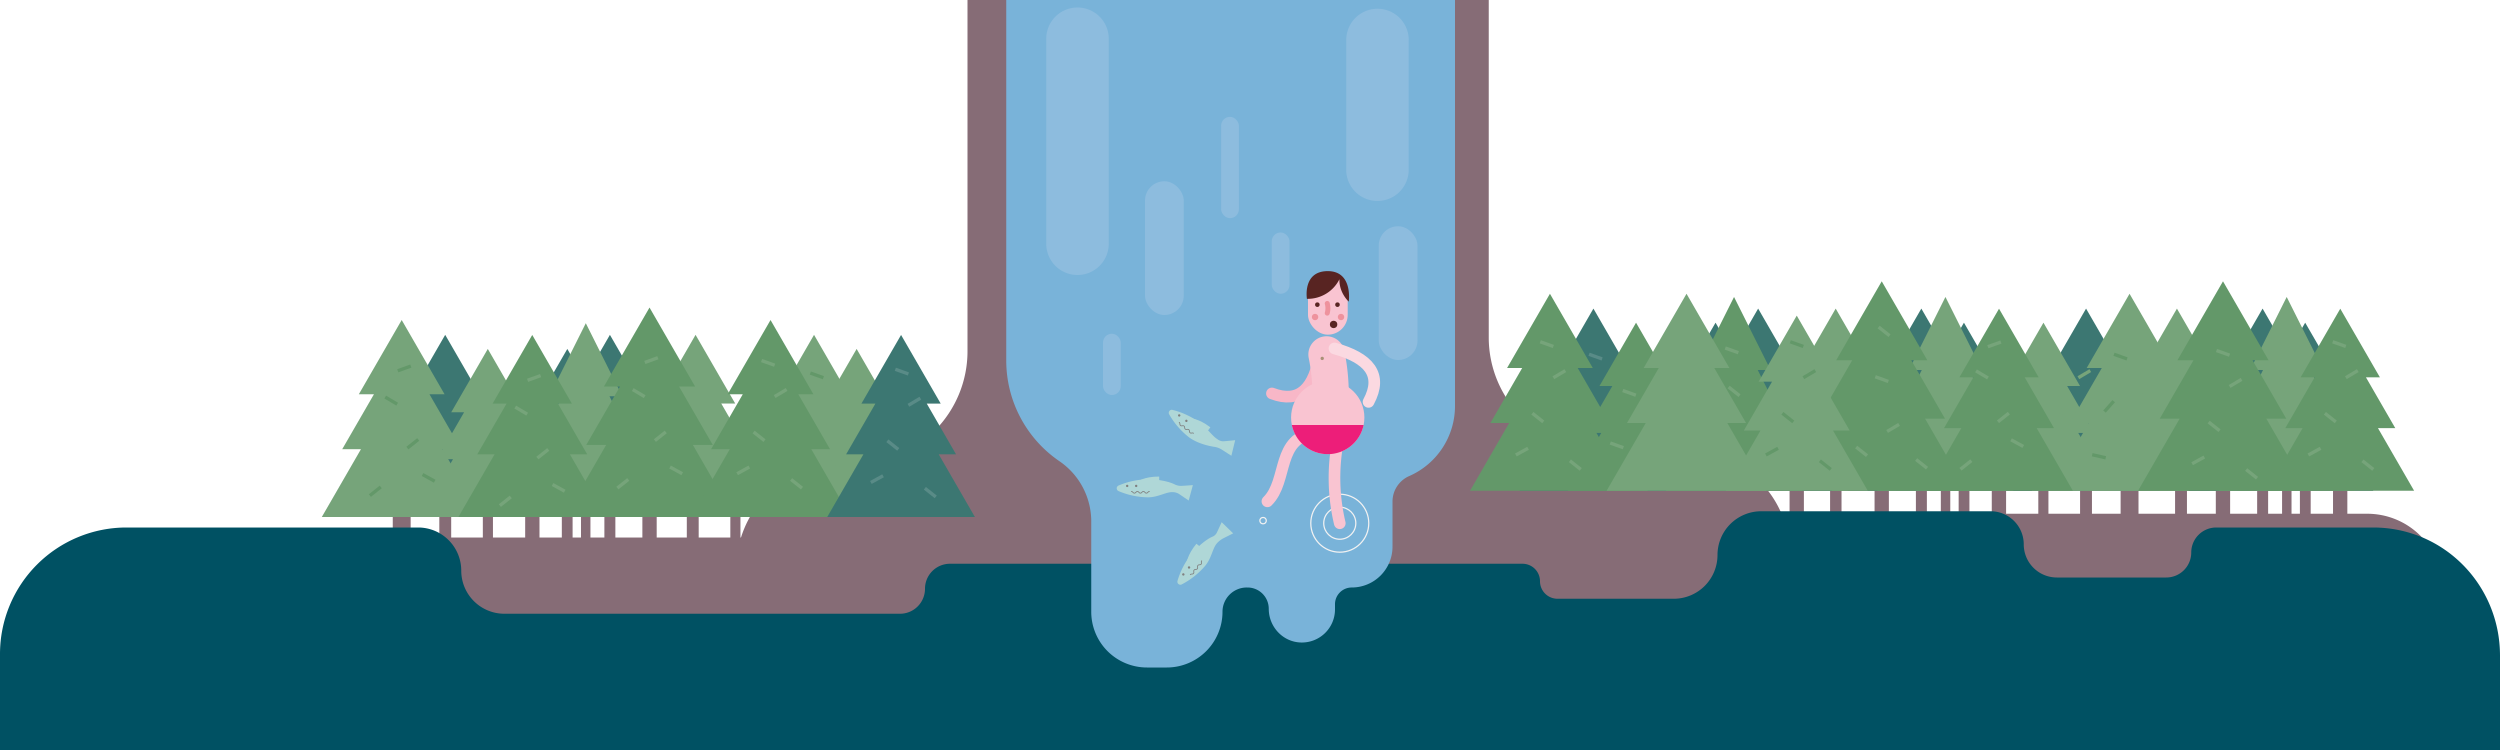 <svg preserveAspectRatio="xMidYMin slice" xmlns="http://www.w3.org/2000/svg" viewBox="0 0 2000 600" height="600px" width="2000px">
  <title>spm1</title>
  <g id="spm10">
    <g id="Mellomgrunn">
      <path d="M774,0V281a90,90,0,0,1-90,90h-11a84,84,0,0,0-84,84H1432V444a84,84,0,0,0-84-84h-67a90,90,0,0,1-90-90V0Z" style="fill: #866c76"/>
      <rect x="314.21" y="379.59" width="14.31" height="54.4" style="fill: #866c76"/>
      <rect x="351.45" y="379.59" width="9.5" height="54.4" style="fill: #866c76"/>
      <rect x="386.27" y="379.59" width="8.09" height="54.4" style="fill: #866c76"/>
      <rect x="549.45" y="379.59" width="9.5" height="54.4" style="fill: #866c76"/>
      <rect x="584.27" y="379.59" width="8.09" height="54.4" style="fill: #866c76"/>
      <rect x="420.14" y="379.59" width="11.45" height="54.4" style="fill: #866c76"/>
      <rect x="449.46" y="379.59" width="8.62" height="54.4" style="fill: #866c76"/>
      <rect x="464.79" y="379.59" width="7.56" height="54.4" style="fill: #866c76"/>
      <rect x="483.51" y="379.59" width="8.78" height="54.4" style="fill: #866c76"/>
      <rect x="513.9" y="379.59" width="11.45" height="54.4" style="fill: #866c76"/>
      <polygon points="615.56 413.59 586.61 363.46 600.47 363.46 577 322.81 588.17 322.81 556.45 267.87 524.74 322.81 535.91 322.81 512.44 363.46 526.29 363.46 497.35 413.59 615.56 413.59" style="fill: #76a47a"/>
      <polygon points="415.26 413.59 386.32 363.46 400.17 363.46 376.7 322.81 387.87 322.81 356.16 267.87 324.44 322.81 335.61 322.81 312.14 363.46 326 363.46 297.05 413.59 415.26 413.59" style="fill: #3c7772"/>
      <polygon points="444.77 413.59 418.07 367.34 430.85 367.34 409.19 329.82 419.5 329.82 390.24 279.14 360.97 329.82 371.28 329.82 349.62 367.34 362.41 367.34 335.7 413.59 444.77 413.59" style="fill: #76a47a"/>
      <polygon points="428.83 413.59 457.77 363.46 443.92 363.46 467.39 322.81 456.22 322.81 487.93 267.87 519.65 322.81 508.48 322.81 531.95 363.46 518.09 363.46 547.03 413.59 428.83 413.59" style="fill: #3c7772"/>
      <polygon points="399.32 413.59 426.02 367.34 413.24 367.34 434.9 329.82 424.59 329.82 453.85 279.14 483.12 329.82 472.81 329.82 494.46 367.34 481.68 367.34 508.38 413.59 399.32 413.59" style="fill: #3c7772"/>
      <polygon points="414.11 413.61 440.81 360.27 428.03 360.27 449.69 317.02 439.38 317.02 468.64 258.57 497.91 317.02 487.6 317.02 509.26 360.27 496.47 360.27 523.18 413.61 414.11 413.61" style="fill: #76a47a"/>
      <polygon points="385.28 413.59 353.98 359.38 368.96 359.38 343.58 315.42 355.66 315.42 321.36 256.01 287.06 315.42 299.15 315.42 273.76 359.38 288.75 359.38 257.45 413.59 385.28 413.59" style="fill: #76a47a"/>
      <polygon points="484.86 413.59 455.93 363.49 469.78 363.49 446.32 322.86 457.49 322.86 425.79 267.95 394.09 322.86 405.26 322.86 381.8 363.49 395.64 363.49 366.72 413.59 484.86 413.59" style="fill: #639869"/>
      <polygon points="587.57 413.59 554.29 355.95 570.22 355.95 543.23 309.21 556.08 309.21 519.61 246.04 483.14 309.21 495.99 309.21 469 355.95 484.93 355.95 451.66 413.59 587.57 413.59" style="fill: #639869"/>
      <rect x="609.27" y="379.59" width="14.31" height="54.4" style="fill: #866c76"/>
      <rect x="646.52" y="379.59" width="9.5" height="54.4" style="fill: #866c76"/>
      <rect x="681.34" y="379.59" width="8.09" height="54.4" style="fill: #866c76"/>
      <rect x="715.2" y="379.59" width="11.45" height="54.4" style="fill: #866c76"/>
      <polygon points="710.33 413.59 681.38 363.46 695.24 363.46 671.77 322.81 682.94 322.81 651.23 267.87 619.51 322.81 630.68 322.81 607.21 363.46 621.07 363.46 592.12 413.59 710.33 413.59" style="fill: #76a47a"/>
      <polygon points="739.84 413.59 713.13 367.34 725.92 367.34 704.26 329.82 714.57 329.82 685.31 279.14 656.04 329.82 666.35 329.82 644.69 367.34 657.48 367.34 630.77 413.59 739.84 413.59" style="fill: #76a47a"/>
      <polygon points="680.34 413.59 649.05 359.38 664.03 359.38 638.65 315.42 650.73 315.42 616.43 256.01 582.13 315.42 594.22 315.42 568.83 359.38 583.82 359.38 552.52 413.59 680.34 413.59" style="fill: #639869"/>
      <polygon points="779.92 413.59 751 363.49 764.85 363.49 741.39 322.86 752.55 322.86 720.86 267.95 689.16 322.86 700.33 322.86 676.87 363.49 690.71 363.49 661.79 413.59 779.92 413.59" style="fill: #3c7772"/>
      <rect x="1696.49" y="358.59" width="14.31" height="54.4" transform="translate(3407.29 771.58) rotate(180)" style="fill: #866c76"/>
      <rect x="1664.06" y="358.59" width="9.5" height="54.4" transform="translate(3337.62 771.58) rotate(180)" style="fill: #866c76"/>
      <rect x="1740.06" y="358.59" width="9.5" height="54.4" transform="translate(3489.62 771.58) rotate(180)" style="fill: #866c76"/>
      <rect x="1630.65" y="358.59" width="8.09" height="54.4" transform="translate(3269.39 771.58) rotate(180)" style="fill: #866c76"/>
      <rect x="1593.42" y="358.59" width="11.45" height="54.4" transform="translate(3198.29 771.58) rotate(180)" style="fill: #866c76"/>
      <rect x="1566.92" y="358.59" width="8.62" height="54.4" transform="translate(3142.46 771.58) rotate(180)" style="fill: #866c76"/>
      <rect x="1552.66" y="358.59" width="7.56" height="54.4" transform="translate(3112.88 771.58) rotate(180)" style="fill: #866c76"/>
      <rect x="1532.73" y="358.59" width="8.78" height="54.4" transform="translate(3074.23 771.58) rotate(180)" style="fill: #866c76"/>
      <rect x="1499.66" y="358.59" width="11.45" height="54.4" transform="translate(3010.76 771.58) rotate(180)" style="fill: #866c76"/>
      <rect x="1464.06" y="358.59" width="9.15" height="54.4" transform="translate(2937.28 771.58) rotate(180)" style="fill: #866c76"/>
      <rect x="1431.66" y="358.59" width="11.45" height="54.4" transform="translate(2874.77 771.58) rotate(180)" style="fill: #866c76"/>
      <rect x="1400.88" y="358.59" width="11.45" height="54.4" transform="translate(2813.22 771.58) rotate(180)" style="fill: #866c76"/>
      <rect x="1378.22" y="358.59" width="14.31" height="54.4" transform="translate(2770.75 771.58) rotate(180)" style="fill: #866c76"/>
      <rect x="1343.38" y="358.59" width="11.45" height="54.4" transform="translate(2698.22 771.58) rotate(180)" style="fill: #866c76"/>
      <rect x="1304.6" y="358.59" width="8.37" height="54.4" transform="translate(2617.58 771.58) rotate(180)" style="fill: #866c76"/>
      <rect x="1270.49" y="358.59" width="8.36" height="54.4" transform="translate(2549.35 771.58) rotate(180)" style="fill: #866c76"/>
      <rect x="1234.11" y="358.59" width="11.45" height="54.4" transform="translate(2479.68 771.58) rotate(180)" style="fill: #866c76"/>
      <polygon points="1409.45 392.59 1438.39 342.46 1424.54 342.46 1448.01 301.81 1436.84 301.81 1468.55 246.87 1500.27 301.81 1489.1 301.81 1512.57 342.46 1498.71 342.46 1527.65 392.59 1409.45 392.59" style="fill: #76a47a"/>
      <polygon points="1609.75 392.59 1638.69 342.46 1624.83 342.46 1648.31 301.81 1637.13 301.81 1668.85 246.87 1700.57 301.81 1689.39 301.81 1712.87 342.46 1699.01 342.46 1727.95 392.59 1609.75 392.59" style="fill: #3c7772"/>
      <polygon points="1580.24 392.59 1606.94 346.34 1594.15 346.34 1615.81 308.82 1605.5 308.82 1634.77 258.14 1664.03 308.82 1653.72 308.82 1675.38 346.34 1662.6 346.34 1689.3 392.59 1580.24 392.59" style="fill: #76a47a"/>
      <polygon points="1596.17 392.59 1567.23 342.46 1581.09 342.46 1557.62 301.81 1568.79 301.81 1537.07 246.87 1505.36 301.81 1516.53 301.81 1493.06 342.46 1506.91 342.46 1477.97 392.59 1596.17 392.59" style="fill: #3c7772"/>
      <polygon points="1625.69 392.59 1598.98 346.34 1611.77 346.34 1590.11 308.82 1600.42 308.82 1571.15 258.14 1541.89 308.82 1552.2 308.82 1530.54 346.34 1543.33 346.34 1516.62 392.59 1625.69 392.59" style="fill: #3c7772"/>
      <polygon points="1610.89 392.61 1584.19 339.27 1596.98 339.27 1575.32 296.02 1585.63 296.02 1556.36 237.57 1527.1 296.02 1537.41 296.02 1515.75 339.27 1528.53 339.27 1501.83 392.61 1610.89 392.61" style="fill: #76a47a"/>
      <polygon points="1639.73 392.59 1671.03 338.38 1656.04 338.38 1681.43 294.42 1669.34 294.42 1703.64 235.01 1737.94 294.42 1725.86 294.42 1751.24 338.38 1736.26 338.38 1767.56 392.59 1639.73 392.59" style="fill: #76a47a"/>
      <polygon points="1540.15 392.59 1569.08 342.49 1555.23 342.49 1578.69 301.86 1567.52 301.86 1599.22 246.96 1630.92 301.86 1619.75 301.86 1643.21 342.49 1629.36 342.49 1658.29 392.59 1540.15 392.59" style="fill: #639869"/>
      <polygon points="1437.44 392.59 1470.72 334.95 1454.79 334.95 1481.77 288.21 1468.93 288.21 1505.39 225.04 1541.86 288.21 1529.02 288.21 1556.01 334.95 1540.07 334.95 1573.35 392.59 1437.44 392.59" style="fill: #639869"/>
      <rect x="1866.42" y="358.59" width="11.45" height="54.4" transform="translate(3744.29 771.58) rotate(180)" style="fill: #866c76"/>
      <rect x="1839.92" y="358.59" width="8.62" height="54.4" transform="translate(3688.46 771.58) rotate(180)" style="fill: #866c76"/>
      <rect x="1825.66" y="358.59" width="7.56" height="54.4" transform="translate(3658.88 771.58) rotate(180)" style="fill: #866c76"/>
      <rect x="1805.73" y="358.59" width="8.78" height="54.4" transform="translate(3620.23 771.58) rotate(180)" style="fill: #866c76"/>
      <rect x="1772.66" y="358.59" width="11.45" height="54.4" transform="translate(3556.76 771.58) rotate(180)" style="fill: #866c76"/>
      <polygon points="1682.45 392.59 1711.39 342.46 1697.54 342.46 1721.01 301.81 1709.84 301.81 1741.55 246.87 1773.27 301.81 1762.1 301.81 1785.57 342.46 1771.71 342.46 1800.65 392.59 1682.45 392.59" style="fill: #76a47a"/>
      <polygon points="1869.17 392.59 1840.23 342.46 1854.09 342.46 1830.62 301.81 1841.79 301.81 1810.07 246.87 1778.36 301.81 1789.53 301.81 1766.06 342.46 1779.91 342.46 1750.97 392.59 1869.17 392.59" style="fill: #3c7772"/>
      <polygon points="1898.69 392.59 1871.98 346.34 1884.77 346.34 1863.11 308.82 1873.42 308.82 1844.15 258.14 1814.89 308.82 1825.2 308.82 1803.54 346.34 1816.33 346.34 1789.62 392.59 1898.69 392.59" style="fill: #3c7772"/>
      <polygon points="1883.89 392.61 1857.19 339.27 1869.98 339.27 1848.32 296.02 1858.63 296.02 1829.36 237.57 1800.1 296.02 1810.41 296.02 1788.75 339.27 1801.53 339.27 1774.83 392.61 1883.89 392.61" style="fill: #76a47a"/>
      <polygon points="1813.15 392.59 1842.08 342.49 1828.23 342.49 1851.69 301.86 1840.52 301.86 1872.22 246.96 1903.92 301.86 1892.75 301.86 1916.21 342.49 1902.36 342.49 1931.29 392.59 1813.15 392.59" style="fill: #639869"/>
      <polygon points="1710.44 392.59 1743.72 334.95 1727.79 334.95 1754.77 288.21 1741.93 288.21 1778.39 225.04 1814.86 288.21 1802.02 288.21 1829.01 334.95 1813.07 334.95 1846.35 392.59 1710.44 392.59" style="fill: #639869"/>
      <polygon points="1333.85 392.59 1304.9 342.46 1318.76 342.46 1295.29 301.81 1306.46 301.81 1274.74 246.87 1243.03 301.81 1254.2 301.81 1230.73 342.46 1244.58 342.46 1215.64 392.59 1333.85 392.59" style="fill: #3c7772"/>
      <polygon points="1363.36 392.59 1336.65 346.34 1349.44 346.34 1327.78 308.82 1338.09 308.82 1308.83 258.14 1279.56 308.82 1289.87 308.82 1268.21 346.34 1281 346.34 1254.29 392.59 1363.36 392.59" style="fill: #639869"/>
      <polygon points="1347.42 392.59 1376.36 342.46 1362.5 342.46 1385.98 301.81 1374.8 301.81 1406.52 246.87 1438.24 301.81 1427.06 301.81 1450.54 342.46 1436.68 342.46 1465.62 392.59 1347.42 392.59" style="fill: #3c7772"/>
      <polygon points="1317.91 392.59 1344.61 346.34 1331.83 346.34 1353.48 308.82 1343.17 308.82 1372.44 258.14 1401.7 308.82 1391.39 308.82 1413.05 346.34 1400.27 346.34 1426.97 392.59 1317.91 392.59" style="fill: #3c7772"/>
      <polygon points="1332.7 392.61 1359.4 339.27 1346.62 339.27 1368.28 296.02 1357.97 296.02 1387.23 237.57 1416.49 296.02 1406.19 296.02 1427.85 339.27 1415.06 339.27 1441.76 392.61 1332.7 392.61" style="fill: #639869"/>
      <polygon points="1303.86 392.59 1272.57 338.38 1287.55 338.38 1262.17 294.42 1274.25 294.42 1239.95 235.01 1205.65 294.42 1217.73 294.42 1192.35 338.38 1207.34 338.38 1176.04 392.59 1303.86 392.59" style="fill: #639869"/>
      <polygon points="1413.13 392.59 1381.84 338.38 1396.82 338.38 1371.44 294.42 1383.52 294.42 1349.22 235.01 1314.92 294.42 1327.01 294.42 1301.62 338.38 1316.61 338.38 1285.31 392.59 1413.13 392.59" style="fill: #76a47a"/>
      <polygon points="1494.22 392.59 1466.4 344.4 1479.72 344.4 1457.15 305.31 1467.9 305.31 1437.4 252.5 1406.91 305.31 1417.65 305.31 1395.09 344.4 1408.41 344.4 1380.59 392.59 1494.22 392.59" style="fill: #76a47a"/>
      <path d="M238.88,430H1164a0,0,0,0,1,0,0V600a0,0,0,0,1,0,0H181a0,0,0,0,1,0,0V487.88A57.88,57.88,0,0,1,238.88,430Z" style="fill: #866c76"/>
      <path d="M1206.21,411h687.57A60.21,60.21,0,0,1,1954,471.21V592a0,0,0,0,1,0,0H1146a0,0,0,0,1,0,0V471.21A60.21,60.21,0,0,1,1206.21,411Z" style="fill: #866c76"/>
      <rect x="589.02" y="374.96" width="11.11" height="2.68" transform="translate(-107.75 333.1) rotate(-28.81)" style="fill: #76a47a"/>
      <rect x="605.89" y="343.47" width="2.68" height="11.11" transform="translate(-43.74 607.46) rotate(-51.54)" style="fill: #76a47a"/>
      <rect x="635.89" y="381.47" width="2.68" height="11.11" transform="translate(-62.16 645.32) rotate(-51.54)" style="fill: #76a47a"/>
      <rect x="618.96" y="313.12" width="11.11" height="2.68" transform="translate(-73.03 362.73) rotate(-30.69)" style="fill: #76a47a"/>
      <rect x="613.2" y="284.8" width="2.68" height="11.11" transform="translate(134.31 771.34) rotate(-70.34)" style="fill: #76a47a"/>
      <rect x="539.56" y="370.74" width="2.68" height="11.11" transform="translate(-49.48 668.91) rotate(-61.19)" style="fill: #76a47a"/>
      <rect x="522.69" y="347.69" width="11.11" height="2.68" transform="translate(-102.48 404.25) rotate(-38.46)" style="fill: #76a47a"/>
      <rect x="492.69" y="385.69" width="11.11" height="2.68" transform="translate(-132.62 393.83) rotate(-38.46)" style="fill: #76a47a"/>
      <rect x="509.62" y="308.9" width="2.68" height="11.11" transform="translate(-20.22 593.4) rotate(-59.31)" style="fill: #76a47a"/>
      <rect x="515.38" y="289.02" width="11.11" height="2.68" transform="matrix(0.94, -0.34, 0.34, 0.94, -67.33, 192.24)" style="fill: #76a47a"/>
      <rect x="445.56" y="384.74" width="2.68" height="11.11" transform="translate(-110.45 593.8) rotate(-61.19)" style="fill: #76a47a"/>
      <rect x="428.69" y="361.69" width="11.11" height="2.68" transform="translate(-131.58 348.82) rotate(-38.46)" style="fill: #76a47a"/>
      <rect x="398.69" y="399.69" width="11.11" height="2.68" transform="translate(-161.72 338.41) rotate(-38.46)" style="fill: #76a47a"/>
      <rect x="415.62" y="322.9" width="2.68" height="11.11" transform="translate(-78.29 519.42) rotate(-59.31)" style="fill: #76a47a"/>
      <rect x="421.38" y="303.02" width="11.11" height="2.68" transform="matrix(0.94, -0.34, 0.34, 0.94, -77.52, 161.42)" style="fill: #76a47a"/>
      <rect x="341.56" y="376.74" width="2.68" height="11.11" transform="translate(-157.32 498.53) rotate(-61.19)" style="fill: #639869"/>
      <rect x="324.69" y="353.69" width="11.11" height="2.68" transform="translate(-149.17 282.41) rotate(-38.46)" style="fill: #639869"/>
      <rect x="294.69" y="391.69" width="11.11" height="2.68" transform="translate(-179.31 271.99) rotate(-38.46)" style="fill: #639869"/>
      <rect x="311.62" y="314.9" width="2.68" height="11.11" transform="translate(-122.34 426.06) rotate(-59.31)" style="fill: #639869"/>
      <rect x="317.38" y="295.02" width="11.11" height="2.68" transform="matrix(0.94, -0.34, 0.34, 0.94, -80.89, 125.96)" style="fill: #639869"/>
      <rect x="652.2" y="294.8" width="2.68" height="11.11" transform="translate(150.77 814.7) rotate(-70.34)" style="fill: #639869"/>
      <rect x="679.2" y="323.8" width="2.68" height="11.11" transform="translate(141.38 859.37) rotate(-70.34)" style="fill: #76a47a"/>
      <rect x="669.2" y="365.8" width="2.68" height="11.11" transform="translate(95.19 877.82) rotate(-70.34)" style="fill: #76a47a"/>
      <rect x="696.02" y="381.96" width="11.11" height="2.68" transform="translate(-97.88 385.53) rotate(-28.81)" style="fill: #598b87"/>
      <rect x="712.89" y="350.47" width="2.68" height="11.11" transform="translate(-8.77 693.9) rotate(-51.54)" style="fill: #598b87"/>
      <rect x="742.89" y="388.47" width="2.68" height="11.11" transform="translate(-27.18 731.76) rotate(-51.54)" style="fill: #598b87"/>
      <rect x="725.96" y="320.12" width="11.11" height="2.68" transform="translate(-61.62 418.32) rotate(-30.69)" style="fill: #598b87"/>
      <rect x="720.2" y="291.8" width="2.68" height="11.11" transform="translate(198.72 876.74) rotate(-70.34)" style="fill: #598b87"/>
      <rect x="1212.02" y="359.96" width="11.11" height="2.68" transform="translate(-23.41 631.47) rotate(-28.81)" style="fill: #76a47a"/>
      <rect x="1228.89" y="328.47" width="2.68" height="11.11" transform="translate(203.54 1089.64) rotate(-51.54)" style="fill: #76a47a"/>
      <rect x="1385.89" y="307.47" width="2.68" height="11.11" transform="translate(279.34 1204.65) rotate(-51.54)" style="fill: #76a47a"/>
      <rect x="1258.89" y="366.47" width="2.68" height="11.11" transform="translate(185.12 1127.5) rotate(-51.54)" style="fill: #76a47a"/>
      <rect x="1241.96" y="298.12" width="11.11" height="2.68" transform="translate(21.85 678.56) rotate(-30.69)" style="fill: #76a47a"/>
      <rect x="1236.2" y="269.8" width="2.68" height="11.11" transform="translate(561.79 1348.05) rotate(-70.34)" style="fill: #76a47a"/>
      <rect x="1412.02" y="359.96" width="11.11" height="2.68" transform="translate(1.35 727.85) rotate(-28.81)" style="fill: #639869"/>
      <rect x="1428.89" y="328.47" width="2.68" height="11.11" transform="translate(279.15 1246.26) rotate(-51.54)" style="fill: #639869"/>
      <rect x="1458.89" y="366.47" width="2.68" height="11.11" transform="translate(260.74 1284.12) rotate(-51.54)" style="fill: #639869"/>
      <rect x="1441.96" y="298.12" width="11.11" height="2.68" transform="translate(49.85 780.62) rotate(-30.69)" style="fill: #639869"/>
      <rect x="1487.89" y="355.47" width="2.68" height="11.11" transform="translate(280.32 1302.67) rotate(-51.54)" style="fill: #76a47a"/>
      <rect x="1505.89" y="259.47" width="2.68" height="11.11" transform="translate(362.29 1280.47) rotate(-51.54)" style="fill: #76a47a"/>
      <rect x="1535.89" y="365.47" width="2.68" height="11.11" transform="translate(290.63 1344.03) rotate(-51.54)" style="fill: #76a47a"/>
      <rect x="1508.96" y="341.12" width="11.11" height="2.68" transform="translate(37.29 820.84) rotate(-30.69)" style="fill: #76a47a"/>
      <rect x="1436.2" y="269.8" width="2.68" height="11.11" transform="translate(694.49 1536.39) rotate(-70.34)" style="fill: #639869"/>
      <rect x="1614.09" y="355.74" width="2.68" height="11.11" transform="matrix(0.48, -0.88, 0.88, 0.48, 520.37, 1602.66)" style="fill: #76a47a"/>
      <rect x="1597.21" y="332.69" width="11.11" height="2.68" transform="translate(139.94 1069.28) rotate(-38.46)" style="fill: #76a47a"/>
      <rect x="1567.21" y="370.69" width="11.11" height="2.68" transform="translate(109.8 1058.86) rotate(-38.46)" style="fill: #76a47a"/>
      <rect x="1584.14" y="293.9" width="2.68" height="11.11" transform="translate(518.85 1510.13) rotate(-59.31)" style="fill: #76a47a"/>
      <rect x="1589.91" y="274.02" width="11.11" height="2.68" transform="translate(0.39 552.96) rotate(-19.66)" style="fill: #76a47a"/>
      <rect x="1504.2" y="297.8" width="2.68" height="11.11" transform="translate(713.24 1619) rotate(-70.34)" style="fill: #76a47a"/>
      <rect x="1555.2" y="282.8" width="2.68" height="11.11" transform="translate(761.2 1657.07) rotate(-70.34)" style="fill: #76a47a"/>
      <rect x="1275.2" y="279.8" width="2.68" height="11.11" transform="translate(578.25 1391.41) rotate(-70.34)" style="fill: #598b87"/>
      <rect x="1302.2" y="308.8" width="2.68" height="11.11" transform="translate(568.85 1436.08) rotate(-70.34)" style="fill: #76a47a"/>
      <rect x="1292.2" y="350.8" width="2.68" height="11.11" transform="translate(522.67 1454.53) rotate(-70.34)" style="fill: #76a47a"/>
      <rect x="1648.89" y="328.47" width="2.68" height="11.11" transform="translate(362.33 1418.53) rotate(-51.54)" style="fill: #76a47a"/>
      <rect x="1681.68" y="323.69" width="11.11" height="2.68" transform="translate(323.3 1370.06) rotate(-48.36)" style="fill: #639869"/>
      <rect x="1677.89" y="359.47" width="2.68" height="11.11" transform="translate(947.39 1919.86) rotate(-77.06)" style="fill: #639869"/>
      <rect x="1661.96" y="298.12" width="11.11" height="2.68" transform="translate(80.66 892.89) rotate(-30.69)" style="fill: #76a47a"/>
      <rect x="1695.2" y="279.8" width="2.68" height="11.11" transform="translate(856.91 1786.92) rotate(-70.34)" style="fill: #639869"/>
      <rect x="1726.98" y="301.02" width="11.11" height="2.68" transform="translate(202.3 1169.23) rotate(-39.43)" style="fill: #76a47a"/>
      <rect x="1719.2" y="347.8" width="2.68" height="11.11" transform="translate(808.8 1854.63) rotate(-70.34)" style="fill: #76a47a"/>
      <rect x="1319.02" y="366.96" width="11.11" height="2.68" transform="translate(-13.53 683.9) rotate(-28.81)" style="fill: #76a47a"/>
      <rect x="1335.89" y="335.47" width="2.68" height="11.11" transform="translate(238.51 1176.08) rotate(-51.54)" style="fill: #76a47a"/>
      <rect x="1365.89" y="373.47" width="2.68" height="11.11" transform="translate(220.1 1213.94) rotate(-51.54)" style="fill: #76a47a"/>
      <rect x="1348.96" y="305.12" width="11.11" height="2.68" transform="translate(33.26 734.14) rotate(-30.69)" style="fill: #76a47a"/>
      <rect x="1343.2" y="276.8" width="2.68" height="11.11" transform="translate(626.19 1453.46) rotate(-70.34)" style="fill: #76a47a"/>
      <rect x="1384.2" y="274.8" width="2.68" height="11.11" transform="translate(655.28 1490.74) rotate(-70.34)" style="fill: #76a47a"/>
      <rect x="1826.89" y="302.47" width="2.68" height="11.11" transform="translate(449.98 1548.09) rotate(-51.54)" style="fill: #76a47a"/>
      <rect x="1846.02" y="359.96" width="11.11" height="2.68" transform="translate(55.07 937) rotate(-28.81)" style="fill: #76a47a"/>
      <rect x="1862.89" y="328.47" width="2.68" height="11.11" transform="translate(443.23 1586.11) rotate(-51.54)" style="fill: #76a47a"/>
      <rect x="1892.89" y="366.47" width="2.68" height="11.11" transform="translate(424.82 1623.97) rotate(-51.54)" style="fill: #76a47a"/>
      <rect x="1875.96" y="298.12" width="11.11" height="2.68" transform="translate(110.62 1002.1) rotate(-30.69)" style="fill: #76a47a"/>
      <rect x="1870.2" y="269.8" width="2.68" height="11.11" transform="translate(982.44 1945.08) rotate(-70.34)" style="fill: #76a47a"/>
      <rect x="1753.02" y="366.96" width="11.11" height="2.68" transform="translate(40.18 893.05) rotate(-28.81)" style="fill: #76a47a"/>
      <rect x="1769.89" y="335.47" width="2.68" height="11.11" transform="translate(402.59 1515.93) rotate(-51.54)" style="fill: #76a47a"/>
      <rect x="1799.89" y="373.47" width="2.68" height="11.11" transform="translate(384.18 1553.79) rotate(-51.54)" style="fill: #76a47a"/>
      <rect x="1782.96" y="305.12" width="11.11" height="2.68" transform="translate(94.03 955.62) rotate(-30.69)" style="fill: #76a47a"/>
      <rect x="1777.2" y="276.8" width="2.68" height="11.11" transform="translate(914.14 1862.14) rotate(-70.34)" style="fill: #76a47a"/>
      <rect x="1828.2" y="269.8" width="2.68" height="11.11" transform="translate(954.57 1905.53) rotate(-70.34)" style="fill: #76a47a"/>
    </g>
    <path id="Forgrunn" d="M1753,442h0a20,20,0,0,1-20,20h-87.5a26.49,26.49,0,0,1-26.5-26.5h0a26.49,26.49,0,0,0-26.5-26.5H1409a35,35,0,0,0-35,35h0a35,35,0,0,1-35,35h-93a14,14,0,0,1-14-14h0a14,14,0,0,0-14-14H760a20,20,0,0,0-20,20h0a20,20,0,0,1-20,20H403.5A34.5,34.5,0,0,1,369,456.5h0A34.5,34.5,0,0,0,334.5,422H101.2A101.2,101.2,0,0,0,0,523.2V600H2000V524.55c0-56.63-44.92-102.55-101.55-102.55H1773A20,20,0,0,0,1753,442Z" style="fill: #005163"/>
    <g id="Elv">
      <path d="M805,0V288.33a97.56,97.56,0,0,0,42.81,80.82A58.33,58.33,0,0,1,873,417.48v71.94A44.58,44.58,0,0,0,917.58,534h15.84A44.58,44.58,0,0,0,978,489.42h0A19.41,19.41,0,0,1,997.42,470h.63A17,17,0,0,1,1015,487h0c0,14.44,11.32,26.64,25.76,27A26.5,26.5,0,0,0,1068,487.5v-4.11A13.38,13.38,0,0,1,1081.39,470h0A32.61,32.61,0,0,0,1114,437.39V401.26a22.3,22.3,0,0,1,13.37-20.41A61.2,61.2,0,0,0,1164,324.79V0Z" style="fill: #79b3d9"/>
      <g id="bolger">
        <path id="bolge_7" d="M862,6a25,25,0,0,0-25,25V195a25,25,0,0,0,50,0V31A25,25,0,0,0,862,6Z" style="fill: #8dbcde"/>
        <path id="bolge_6" d="M1127,32A25,25,0,0,0,1077,32h0V137h0a25,25,0,0,0,49.94,0h0V32Z" style="fill: #8dbcde"/>
        <rect id="bolge_5" x="916" y="145" width="31" height="107" rx="15.5" ry="15.5" style="fill: #8dbcde"/>
        <rect id="bolge_4" x="882.4" y="266.98" width="14.21" height="49.04" rx="7.1" ry="7.1" style="fill: #8dbcde"/>
        <rect id="bolge_3" x="1017.4" y="185.98" width="14.21" height="49.04" rx="7.1" ry="7.1" style="fill: #8dbcde"/>
        <rect id="bolge_2" x="976.9" y="93.48" width="14.21" height="81.04" rx="7.1" ry="7.1" style="fill: #8dbcde"/>
        <rect id="bolge_1" x="1103" y="181" width="31" height="107" rx="15.5" ry="15.5" style="fill: #8dbcde"/>
      </g>
    </g>
    <g id="Mann">
        <g id="Ringer_i_vann" data-name="Ringer i vann">
          <circle id="ring1" cx="1071.82" cy="418.56" r="23.19" style="fill: none;stroke: #f2f2f2;stroke-miterlimit: 10;stroke-width: 0.989px"/>
          <circle id="ring2" cx="1071.82" cy="418.56" r="12.83" style="fill: none;stroke: #f2f2f2;stroke-miterlimit: 10;stroke-width: 0.989px"/>
          <circle id="ring3" cx="1010.46" cy="416.51" r="2.54" style="fill: none;stroke: #f2f2f2;stroke-miterlimit: 10;stroke-width: 0.989px"/>
        </g>
      <path id="Arm_bak" data-name="Arm bak" d="M1056,282.57c-4.46,27.5-16,40.76-38.46,32.19" style="fill: none;stroke: #f8b7c7;stroke-linecap: round;stroke-miterlimit: 10;stroke-width: 9.32px"/>
      <g id="Hode">
        <rect x="1046.4" y="217.61" width="31.77" height="50.13" rx="15.89" ry="15.89" style="fill: #f9c4d1"/>
        <path d="M1071.54,223.4a28.37,28.37,0,0,1-26,15.67s-3.67-22.17,16.67-22.17,16.8,24.43,16.8,24.43S1071.25,234.41,1071.54,223.4Z" style="fill: #582422"/>
        <circle id="Hoyre-oye" cx="1053.88" cy="243.73" r="1.84" style="fill: #582422"/>
        <circle cx="1066.88" cy="259.55" r="2.95" style="fill: #582422"/>
        <circle id="Hoyre-oye" cx="1069.98" cy="243.73" r="1.84" style="fill: #582422"/>
        <circle cx="1052.05" cy="253.62" r="2.54" style="fill: #ee929d"/>
        <circle cx="1072.81" cy="253.62" r="2.54" style="fill: #ee929d"/>
        <path d="M1061.79,242.74a14.23,14.23,0,0,1,0,7.77" style="fill: none;stroke: #ee929d;stroke-linecap: round;stroke-miterlimit: 10;stroke-width: 3.954px"/>
      </g>
      <g id="Overkropp">
        <path id="Bein_h" data-name="Bein h" d="M1071.82,346a157.56,157.56,0,0,0,0,72.59" style="fill: none;stroke: #f9c4d1;stroke-linecap: round;stroke-miterlimit: 10;stroke-width: 9.32px"/>
        <path id="Bein_v" data-name="Bein v" d="M1053.18,346c-32.77,3.68-22.32,38.41-39.26,55.08" style="fill: none;stroke: #f9c4d1;stroke-linecap: round;stroke-miterlimit: 10;stroke-width: 9.32px"/>
        <path d="M1061.23,283.56a159.66,159.66,0,0,1,0,64.11" style="fill: none;stroke: #f9c4d1;stroke-linecap: round;stroke-miterlimit: 10;stroke-width: 29.091px"/>
        <circle cx="1057.77" cy="286.73" r="1.34" style="fill: #a99077"/>
        <circle id="Mage" cx="1062.19" cy="334.01" r="29.32" style="fill: #f9c4d1"/>
        <path id="trus" d="M1062.19,363.33A29.33,29.33,0,0,0,1090.9,340h-57.41A29.32,29.32,0,0,0,1062.19,363.33Z" style="fill: #ed1e79"/>
      </g>
      <path id="Arm_foran" data-name="Arm foran" d="M1067.58,278.75c27.26,7.57,39.12,20.81,27.25,42.76" style="fill: none;stroke: #fbd9e1;stroke-linecap: round;stroke-miterlimit: 10;stroke-width: 9.32px"/>
    </g>
    <g id="Fisk_3" data-name="Fisk 3">
      <path d="M954.3,388.09s-6.64.5-8.91.6a11.25,11.25,0,0,1-5.81-1.26c-4.66-2.31-13.25-4-21.19-4a62.12,62.12,0,0,0-23.55,5,2.41,2.41,0,0,0,0,4.44,62.1,62.1,0,0,0,23.55,5c8,0,14.43-4.36,19.64-4.17a9.88,9.88,0,0,1,5.56,1.72l7.36,5Z" style="fill: #afd7d7"/>
      <path d="M910.53,385.14s4.57-3.9,16.83-3.9v8.14Z" style="fill: #afd7d7"/>
      <circle cx="901.75" cy="388.74" r="0.95" style="fill: gray"/>
      <circle cx="908.94" cy="388.74" r="0.95" style="fill: gray"/>
      <g>
        <path d="M905.12,393.17c1.2,0,1.2,1.35,2.4,1.35s1.2-1.35,2.39-1.35,1.2,1.35,2.4,1.35,1.2-1.35,2.4-1.35,1.19,1.35,2.39,1.35,1.2-1.35,2.4-1.35" style="fill: none"/>
        <path d="M905.12,393.17c1.2,0,1.2,1.35,2.4,1.35s1.2-1.35,2.39-1.35,1.2,1.35,2.4,1.35,1.2-1.35,2.4-1.35,1.19,1.35,2.39,1.35,1.2-1.35,2.4-1.35" style="fill: none;stroke: gray;stroke-linecap: round;stroke-miterlimit: 10;stroke-width: 0.674px"/>
      </g>
    </g>
    <g id="Fisk_2" data-name="Fisk 2">
      <path d="M988.14,352.14s-6.62.7-8.89.86a7.56,7.56,0,0,1-5.23-1.58c-4.4-2.78-7.86-8.45-14.18-13.26A62.13,62.13,0,0,0,938,327.92a2.41,2.41,0,0,0-2.68,3.53,62.22,62.22,0,0,0,15.71,18.25c6.39,4.85,15.59,7.09,20.75,7.82a15.37,15.37,0,0,1,5.83,2.29l7.49,4.81Z" style="fill: #afd7d7"/>
      <path d="M952.53,334.79s6-.34,15.76,7.08l-4.92,6.48Z" style="fill: #afd7d7"/>
      <circle cx="943.37" cy="332.34" r="0.95" style="fill: gray"/>
      <circle cx="949.09" cy="336.69" r="0.95" style="fill: gray"/>
      <g>
        <path d="M943.37,337.92c1,.72.14,1.79,1.09,2.52s1.77-.35,2.72.37.14,1.8,1.1,2.53,1.76-.35,2.72.37.14,1.8,1.09,2.53,1.77-.35,2.73.37" style="fill: none"/>
        <path d="M943.37,337.92c1,.72.14,1.79,1.09,2.52s1.77-.35,2.72.37.14,1.8,1.1,2.53,1.76-.35,2.72.37.14,1.8,1.09,2.53,1.77-.35,2.73.37" style="fill: none;stroke: gray;stroke-linecap: round;stroke-miterlimit: 10;stroke-width: 0.674px"/>
      </g>
    </g>
    <g id="Fisk_1" data-name="Fisk 1">
      <path d="M977.32,417.75s-2.74,6.07-3.74,8.11a6.75,6.75,0,0,1-3.92,3.62c-4.74,2.13-11.51,7.68-16.55,13.82A62.27,62.27,0,0,0,942,464.69a2.41,2.41,0,0,0,3.43,2.82,62.35,62.35,0,0,0,18.84-15c5.09-6.2,5.78-13.92,9.24-17.83a18.82,18.82,0,0,1,5.09-4l7.94-4Z" style="fill: #afd7d7"/>
      <path d="M949.46,450.47s-.11-6,7.67-15.48l6.29,5.16Z" style="fill: #afd7d7"/>
      <circle cx="946.67" cy="459.54" r="0.95" style="fill: gray"/>
      <circle cx="951.23" cy="453.99" r="0.95" style="fill: gray"/>
      <g>
        <path d="M952.24,459.75c.76-.93,1.8-.07,2.56-1s-.28-1.78.48-2.7,1.8-.07,2.56-1-.28-1.78.48-2.71,1.8-.07,2.56-1-.28-1.78.48-2.71" style="fill: none"/>
        <path d="M952.24,459.75c.76-.93,1.8-.07,2.56-1s-.28-1.78.48-2.7,1.8-.07,2.56-1-.28-1.78.48-2.71,1.8-.07,2.56-1-.28-1.78.48-2.71" style="fill: none;stroke: gray;stroke-linecap: round;stroke-miterlimit: 10;stroke-width: 0.674px"/>
      </g>
    </g>
  </g>
</svg>
